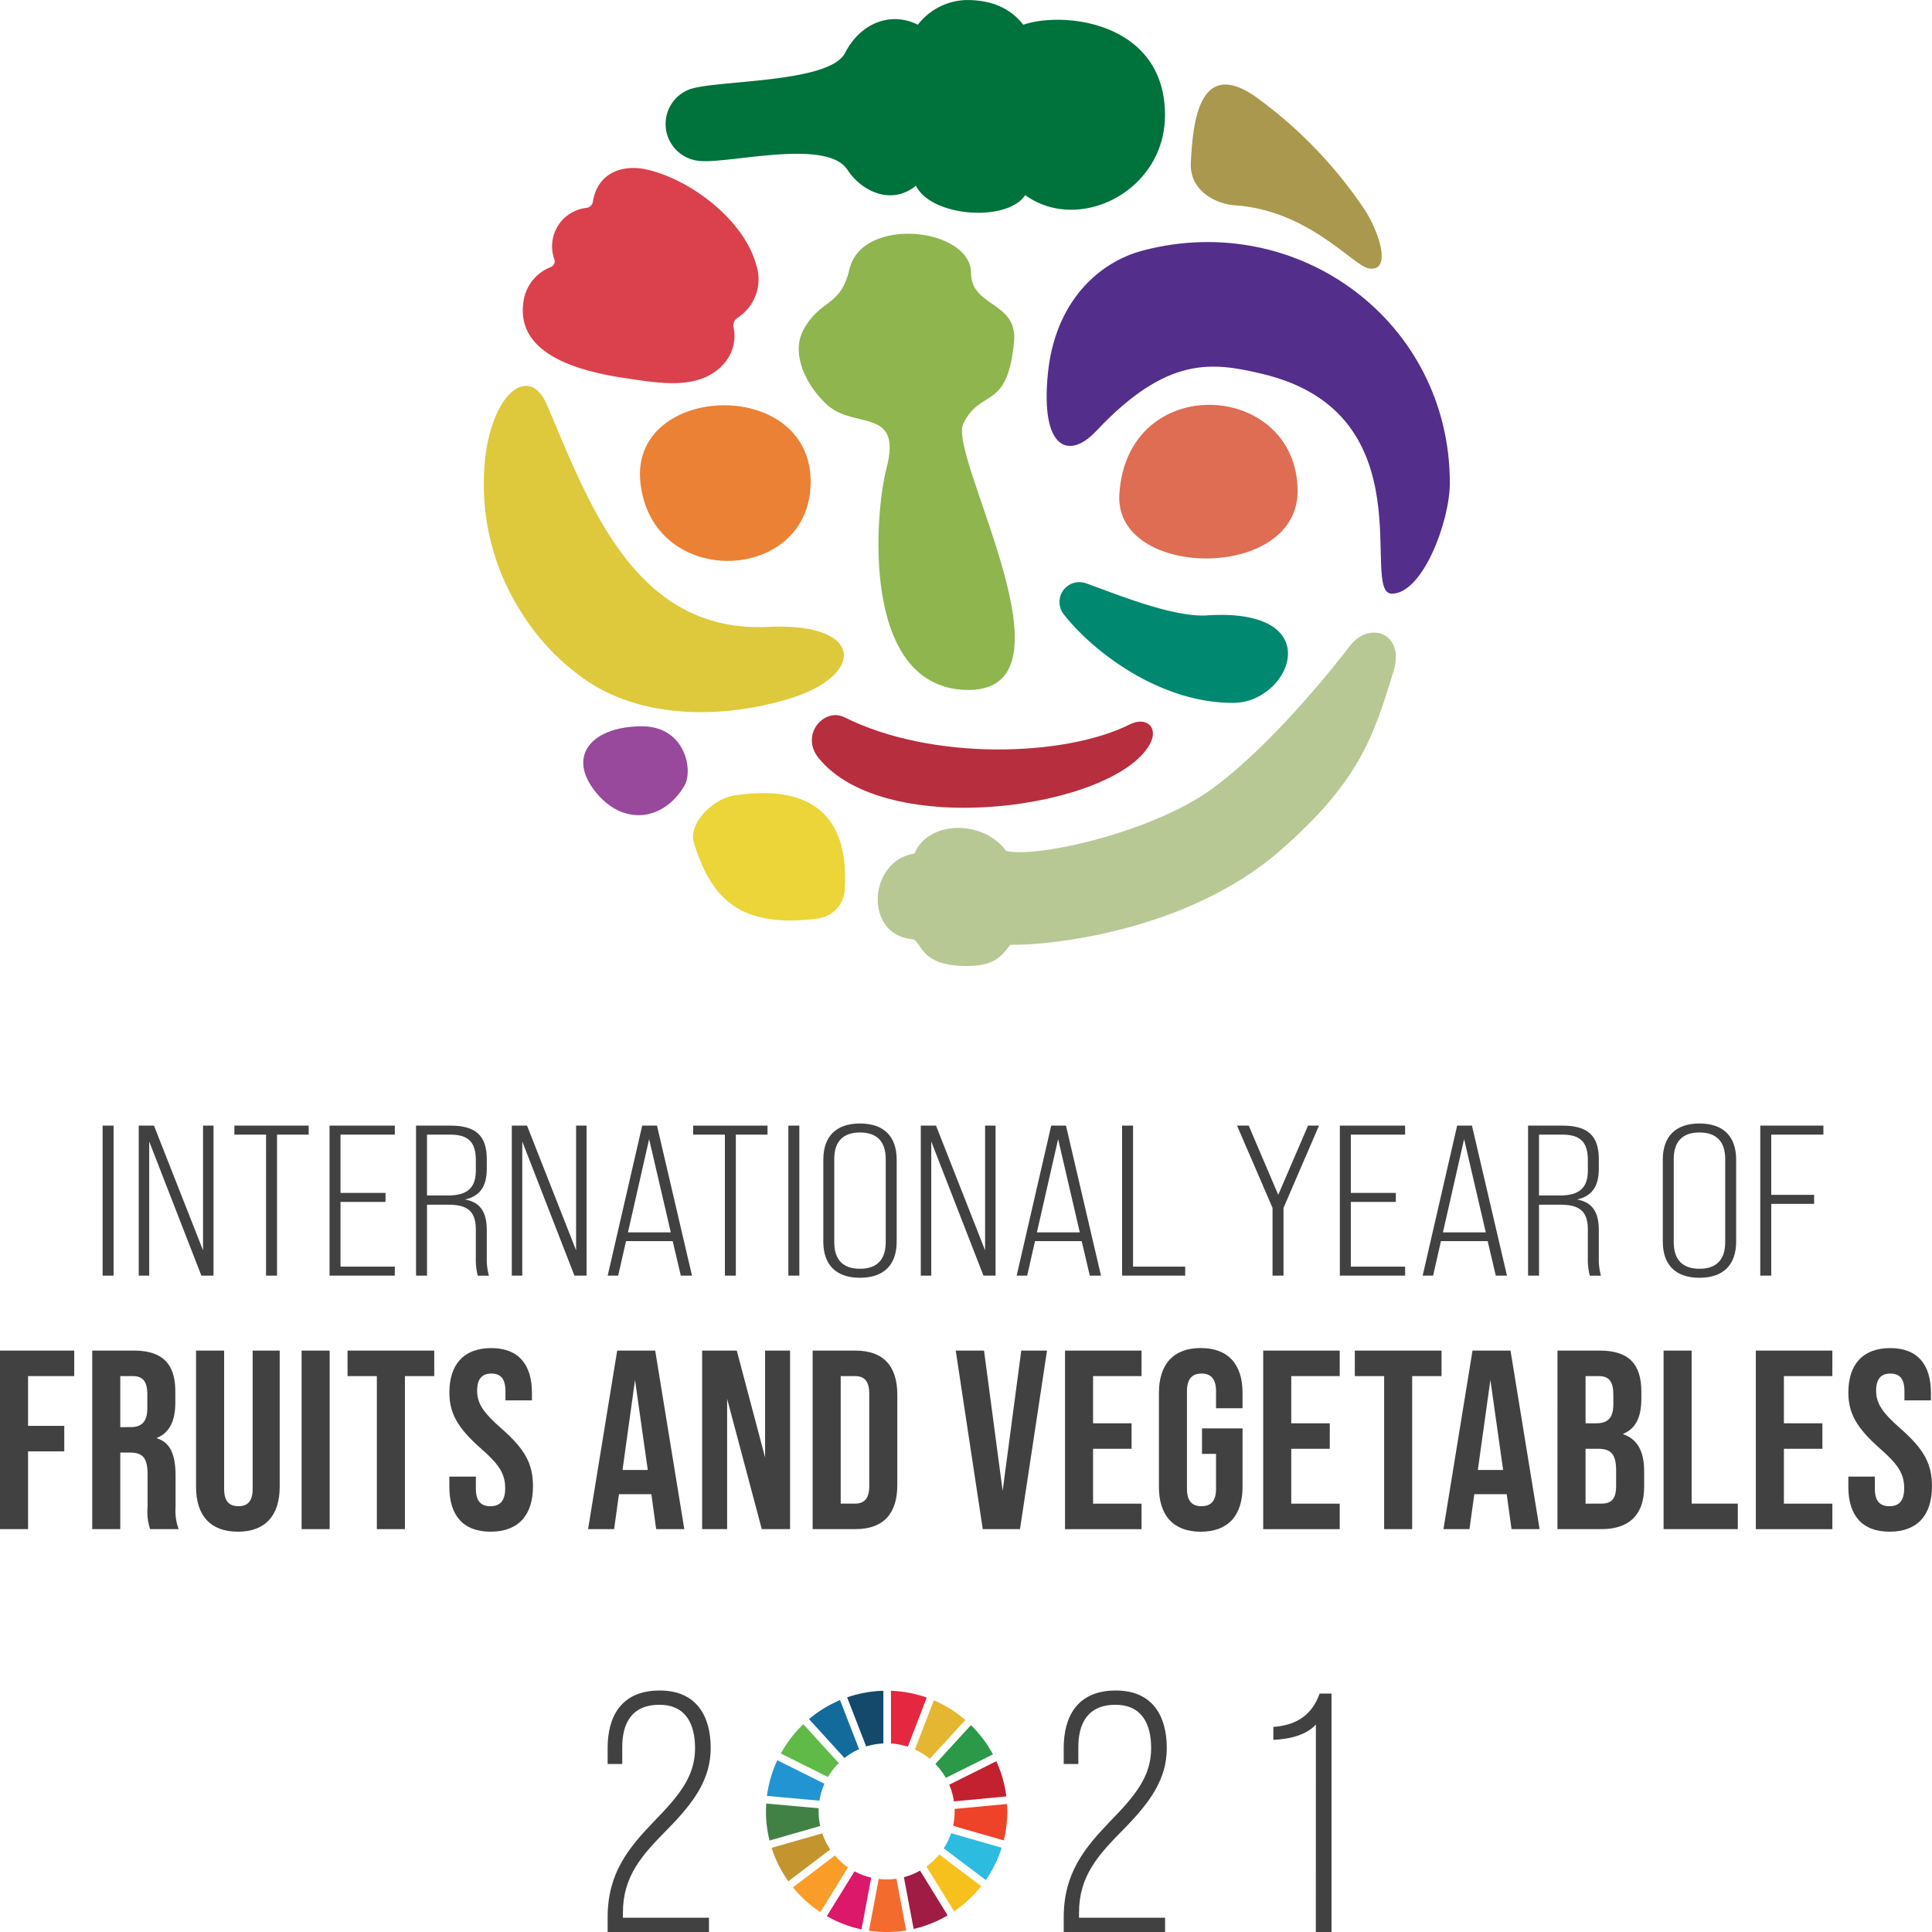 <svg id="IYFV_EN" xmlns="http://www.w3.org/2000/svg" width="246.47" height="246.473" viewBox="0 0 246.47 246.473">
  <rect id="Rectangle_12205" data-name="Rectangle 12205" width="1.397" height="19.139" transform="translate(13.092 143.598)" fill="#414142"/>
  <path id="Path_14137" data-name="Path 14137" d="M22.315,80.233h1.944l6.26,15.911V80.233h1.336V99.37H30.307L23.651,82.257V99.37H22.315Z" transform="translate(-4.617 63.365)" fill="#414142"/>
  <path id="Path_14138" data-name="Path 14138" d="M31.97,81.381H27.929V80.234h9.479v1.148H33.367V99.37h-1.4Z" transform="translate(1.972 63.366)" fill="#414142"/>
  <path id="Path_14139" data-name="Path 14139" d="M33.513,80.233h8.325v1.148H34.913v7.436h5.742v1.15H34.913v8.256h6.926V99.37H33.513Z" transform="translate(8.527 63.365)" fill="#414142"/>
  <g id="Group_27675" data-name="Group 27675" transform="translate(0 0)">
    <path id="Path_14140" data-name="Path 14140" d="M38.59,80.234h4.374c3.282,0,4.65,1.309,4.65,4.319v1.174c0,2.213-.852,3.5-2.735,3.913v.026c1.915.352,2.735,1.611,2.735,3.908v3.5a7.743,7.743,0,0,0,.274,2.3H46.459a8.632,8.632,0,0,1-.243-2.3V93.52c0-2.352-1.033-3.2-3.526-3.2h-2.7V99.37h-1.4Zm4.041,8.91c2.461,0,3.585-.928,3.585-3.2V84.662c0-2.324-.943-3.28-3.28-3.28H39.988v7.762Z" transform="translate(14.486 63.366)" fill="#414142"/>
    <path id="Path_14141" data-name="Path 14141" d="M44.21,80.233h1.944l6.26,15.911V80.233H53.75V99.37H52.2L45.546,82.257V99.37H44.21Z" transform="translate(21.082 63.365)" fill="#414142"/>
    <path id="Path_14142" data-name="Path 14142" d="M58.131,94.968H52.177l-1,4.4H49.836l4.406-19.136h1.885L60.594,99.37H59.166Zm-.241-1.119L55.125,81.956l-2.7,11.893Z" transform="translate(27.686 63.366)" fill="#414142"/>
    <path id="Path_14143" data-name="Path 14143" d="M58.9,81.381H54.855V80.234h9.482v1.148H60.295V99.37H58.9Z" transform="translate(33.577 63.366)" fill="#414142"/>
    <rect id="Rectangle_12206" data-name="Rectangle 12206" width="1.399" height="19.137" transform="translate(100.574 143.598)" fill="#414142"/>
    <path id="Path_14144" data-name="Path 14144" d="M62.492,95.172V84.727c0-3.008,1.669-4.619,4.676-4.619s4.682,1.611,4.682,4.619V95.172c0,3.008-1.672,4.619-4.682,4.619s-4.676-1.611-4.676-4.619m7.96.08V84.645c0-2.269-1.154-3.389-3.285-3.389s-3.28,1.119-3.28,3.389V95.253c0,2.269,1.154,3.389,3.28,3.389s3.285-1.119,3.285-3.389" transform="translate(42.541 63.218)" fill="#414142"/>
    <path id="Path_14145" data-name="Path 14145" d="M68.212,80.233h1.944l6.26,15.911V80.233h1.336V99.37H76.206L69.548,82.257V99.37H68.212Z" transform="translate(49.255 63.365)" fill="#414142"/>
    <path id="Path_14146" data-name="Path 14146" d="M82.134,94.968H76.18l-1,4.4H73.839l4.406-19.136H80.13L84.595,99.37H83.169Zm-.243-1.119L79.128,81.956,76.421,93.848Z" transform="translate(55.86 63.366)" fill="#414142"/>
    <path id="Path_14147" data-name="Path 14147" d="M80.025,80.233h1.4V98.222h6.653V99.37H80.025Z" transform="translate(63.121 63.365)" fill="#414142"/>
    <path id="Path_14148" data-name="Path 14148" d="M91.3,90.732l-4.529-10.5h1.49l3.768,8.831,3.8-8.831h1.4L92.7,90.732V99.37H91.3Z" transform="translate(71.04 63.365)" fill="#414142"/>
    <path id="Path_14149" data-name="Path 14149" d="M92.806,80.233h8.325v1.148H94.205v7.436h5.742v1.15H94.205v8.256h6.926V99.37H92.806Z" transform="translate(78.122 63.365)" fill="#414142"/>
    <path id="Path_14150" data-name="Path 14150" d="M105.959,94.968H100l-1,4.4H97.666l4.4-19.136h1.889L108.42,99.37h-1.426Zm-.241-1.119-2.765-11.893-2.7,11.893Z" transform="translate(83.827 63.366)" fill="#414142"/>
    <path id="Path_14151" data-name="Path 14151" d="M103.852,80.234h4.374c3.282,0,4.652,1.309,4.652,4.319v1.174c0,2.213-.854,3.5-2.737,3.913v.026c1.915.352,2.737,1.611,2.737,3.908v3.5a7.817,7.817,0,0,0,.272,2.3h-1.426a8.616,8.616,0,0,1-.246-2.3V93.52c0-2.352-1.033-3.2-3.526-3.2h-2.7V99.37h-1.4Zm4.041,8.91c2.461,0,3.585-.928,3.585-3.2V84.662c0-2.324-.941-3.28-3.28-3.28H105.25v7.762Z" transform="translate(91.087 63.366)" fill="#414142"/>
    <path id="Path_14152" data-name="Path 14152" d="M111.759,95.172V84.727c0-3.008,1.672-4.619,4.678-4.619s4.68,1.611,4.68,4.619V95.172c0,3.008-1.669,4.619-4.68,4.619s-4.678-1.611-4.678-4.619m7.962.08V84.645c0-2.269-1.154-3.389-3.285-3.389s-3.28,1.119-3.28,3.389V95.253c0,2.269,1.154,3.389,3.28,3.389s3.285-1.119,3.285-3.389" transform="translate(100.368 63.218)" fill="#414142"/>
    <path id="Path_14153" data-name="Path 14153" d="M117.48,80.233h8.052v1.148h-6.653v7.683h5.469v1.15h-5.469V99.37h-1.4Z" transform="translate(107.083 63.365)" fill="#414142"/>
    <path id="Path_14154" data-name="Path 14154" d="M49.833,142.329c0-5.641,2.648-8.854,5.989-12.323,3.082-3.167,5.165-5.641,5.165-9.243,0-3.037-1.13-5.556-4.556-5.556-3.689,0-4.732,2.6-4.732,5.382v2.169H49.833v-2.039c0-3.906,1.65-7.334,6.639-7.334,4.73,0,6.51,3.3,6.51,7.334,0,3.991-2.128,6.941-5.556,10.414-3.167,3.211-5.641,5.9-5.641,10.586v.652h10.98v1.822H49.833Z" transform="translate(27.683 102.277)" fill="#414142"/>
    <path id="Path_14155" data-name="Path 14155" d="M76.6,142.329c0-5.641,2.648-8.854,5.989-12.323,3.082-3.167,5.165-5.641,5.165-9.243,0-3.037-1.13-5.556-4.556-5.556-3.689,0-4.732,2.6-4.732,5.382v2.169H76.6v-2.039c0-3.906,1.65-7.334,6.641-7.334,4.728,0,6.508,3.3,6.508,7.334,0,3.991-2.128,6.941-5.556,10.414-3.167,3.211-5.641,5.9-5.641,10.586v.652h10.98v1.822H76.6Z" transform="translate(59.101 102.277)" fill="#414142"/>
    <path id="Path_14156" data-name="Path 14156" d="M94.328,117.515c-1.172,1.3-3.256,1.863-5.424,1.952v-1.648c3.08-.217,4.989-1.652,5.9-4.254h1.519v30.419h-2Z" transform="translate(73.542 102.489)" fill="#414142"/>
    <path id="Path_14157" data-name="Path 14157" d="M14.173,93.437h9.469v3.254H17.752v6.345h4.62v3.254h-4.62v9.922H14.173Z" transform="translate(-14.173 78.863)" fill="#414142"/>
    <path id="Path_14158" data-name="Path 14158" d="M19.586,93.437h5.3c3.708,0,5.3,1.724,5.3,5.239v1.4c0,2.341-.748,3.837-2.341,4.489v.063c1.789.554,2.372,2.245,2.372,4.819v4a6.684,6.684,0,0,0,.393,2.763H26.972a6.943,6.943,0,0,1-.326-2.8v-4.165c0-2.115-.62-2.8-2.245-2.8H23.164v9.762H19.586Zm4.88,9.762c1.335,0,2.148-.589,2.148-2.409V99.034c0-1.628-.556-2.343-1.824-2.343H23.164V103.2Z" transform="translate(-7.82 78.863)" fill="#414142"/>
    <path id="Path_14159" data-name="Path 14159" d="M25.679,110.812V93.437h3.58V111.07c0,1.626.683,2.215,1.822,2.215S32.9,112.7,32.9,111.07V93.437h3.45v17.375c0,3.645-1.822,5.728-5.337,5.728s-5.337-2.082-5.337-5.728" transform="translate(-0.668 78.863)" fill="#414142"/>
    <rect id="Rectangle_12207" data-name="Rectangle 12207" width="3.579" height="22.774" transform="translate(38.476 172.301)" fill="#414142"/>
    <path id="Path_14160" data-name="Path 14160" d="M38.31,96.691H34.568V93.437H45.631v3.254H41.889v19.521H38.31Z" transform="translate(9.766 78.863)" fill="#414142"/>
    <path id="Path_14161" data-name="Path 14161" d="M40.545,110.988v-1.3h3.382v1.563c0,1.626.717,2.215,1.854,2.215s1.887-.589,1.887-2.278c0-1.887-.78-3.058-3.121-5.11-2.993-2.635-4-4.524-4-7.123,0-3.58,1.852-5.663,5.334-5.663s5.2,2.082,5.2,5.726v.946H47.7V98.787c0-1.628-.652-2.246-1.791-2.246s-1.822.617-1.822,2.18c0,1.656.813,2.828,3.156,4.88,2.993,2.637,3.969,4.491,3.969,7.321,0,3.711-1.887,5.793-5.4,5.793s-5.269-2.082-5.269-5.728" transform="translate(16.781 78.687)" fill="#414142"/>
    <path id="Path_14162" data-name="Path 14162" d="M56.757,111.755h-4.13l-.62,4.456H48.686L52.4,93.437h4.85l3.711,22.774H57.374Zm-.456-3.091L54.675,97.178l-1.593,11.486Z" transform="translate(26.336 78.863)" fill="#414142"/>
    <path id="Path_14163" data-name="Path 14163" d="M55.379,93.437H59.8l3.612,13.631V93.437H66.6v22.774h-3.61L58.569,99.587v16.625H55.379Z" transform="translate(34.192 78.863)" fill="#414142"/>
    <path id="Path_14164" data-name="Path 14164" d="M61.865,93.437H67.33c3.582,0,5.337,1.985,5.337,5.63v11.514c0,3.645-1.754,5.63-5.337,5.63H61.865Zm5.4,19.52c1.137,0,1.822-.585,1.822-2.213V98.9c0-1.628-.685-2.213-1.822-2.213H65.445v16.266Z" transform="translate(41.805 78.863)" fill="#414142"/>
    <path id="Path_14165" data-name="Path 14165" d="M70.262,93.437h3.61l2.377,17.894,2.373-17.894h3.286L78.46,116.211H73.711Z" transform="translate(51.662 78.863)" fill="#414142"/>
    <path id="Path_14166" data-name="Path 14166" d="M76.677,93.437h9.761v3.254H80.256v6.017h4.913v3.254H80.256v7h6.182v3.254H76.677Z" transform="translate(59.19 78.863)" fill="#414142"/>
    <path id="Path_14167" data-name="Path 14167" d="M82.188,110.988V99.013c0-3.643,1.822-5.726,5.334-5.726s5.334,2.082,5.334,5.726v1.954H89.474v-2.18c0-1.628-.717-2.246-1.854-2.246s-1.856.617-1.856,2.246v12.46c0,1.626.715,2.215,1.856,2.215s1.854-.589,1.854-2.215v-4.458H87.683v-3.254h5.174v7.454c0,3.645-1.822,5.728-5.334,5.728s-5.334-2.082-5.334-5.728" transform="translate(65.659 78.687)" fill="#414142"/>
    <path id="Path_14168" data-name="Path 14168" d="M88.308,93.437h9.761v3.254H91.887v6.017H96.8v3.254H91.887v7h6.182v3.254H88.308Z" transform="translate(72.842 78.863)" fill="#414142"/>
    <path id="Path_14169" data-name="Path 14169" d="M97.426,96.691H93.685V93.437h11.063v3.254H101v19.521H97.426Z" transform="translate(79.153 78.863)" fill="#414142"/>
    <path id="Path_14170" data-name="Path 14170" d="M106.955,111.755h-4.132l-.619,4.456H98.886l3.708-22.774h4.847l3.711,22.774h-3.58Zm-.456-3.091-1.626-11.486-1.6,11.486Z" transform="translate(85.259 78.863)" fill="#414142"/>
    <path id="Path_14171" data-name="Path 14171" d="M105.578,93.437h5.4c3.708,0,5.3,1.724,5.3,5.239v.911c0,2.341-.715,3.806-2.309,4.458v.065c1.919.65,2.667,2.339,2.667,4.747v1.954c0,3.513-1.854,5.4-5.434,5.4h-5.628Zm4.978,9.271c1.335,0,2.148-.583,2.148-2.406V99.034c0-1.628-.552-2.343-1.819-2.343h-1.726v6.017Zm.65,10.249c1.2,0,1.854-.552,1.854-2.243v-1.985c0-2.117-.683-2.767-2.309-2.767h-1.593v7Z" transform="translate(93.113 78.863)" fill="#414142"/>
    <path id="Path_14172" data-name="Path 14172" d="M111.806,93.437h3.579v19.521h5.889v3.254h-9.469Z" transform="translate(100.423 78.863)" fill="#414142"/>
    <path id="Path_14173" data-name="Path 14173" d="M117.219,93.437h9.761v3.254H120.8v6.017h4.913v3.254H120.8v7h6.182v3.254h-9.761Z" transform="translate(106.776 78.863)" fill="#414142"/>
    <path id="Path_14174" data-name="Path 14174" d="M122.649,110.988v-1.3h3.382v1.563c0,1.626.717,2.215,1.854,2.215s1.887-.589,1.887-2.278c0-1.887-.78-3.058-3.122-5.11-2.993-2.635-4-4.524-4-7.123,0-3.58,1.852-5.663,5.334-5.663s5.2,2.082,5.2,5.726v.946h-3.38V98.787c0-1.628-.652-2.246-1.791-2.246s-1.822.617-1.822,2.18c0,1.656.813,2.828,3.156,4.88,2.993,2.637,3.969,4.491,3.969,7.321,0,3.711-1.887,5.793-5.4,5.793s-5.269-2.082-5.269-5.728" transform="translate(113.15 78.687)" fill="#414142"/>
    <path id="Path_14175" data-name="Path 14175" d="M66.014,122.1a8.756,8.756,0,0,1,1.38-1.774l-4.524-4.963A15.47,15.47,0,0,0,60,119.1Z" transform="translate(39.613 104.597)" fill="#60ba48"/>
    <path id="Path_14176" data-name="Path 14176" d="M67.867,120.234a8.667,8.667,0,0,1,1.9,1.189l4.539-4.952a15.443,15.443,0,0,0-4.021-2.511Z" transform="translate(48.85 102.953)" fill="#e4b631"/>
    <path id="Path_14177" data-name="Path 14177" d="M75.893,117.534l-6.013,3a8.647,8.647,0,0,1,.6,2.126l6.689-.633a15.242,15.242,0,0,0-1.278-4.489" transform="translate(51.213 107.147)" fill="#c32030"/>
    <path id="Path_14178" data-name="Path 14178" d="M70.4,122.146l6.013-3a15.55,15.55,0,0,0-2.808-3.73l-4.537,4.952a8.805,8.805,0,0,1,1.332,1.776" transform="translate(50.26 104.664)" fill="#2b9947"/>
    <path id="Path_14179" data-name="Path 14179" d="M65.84,121.019c0-.135,0-.272.011-.4l-6.691-.6c-.022.33-.033.665-.033,1a15.334,15.334,0,0,0,.454,3.721l6.463-1.854a8.52,8.52,0,0,1-.2-1.867" transform="translate(38.591 110.062)" fill="#428146"/>
    <path id="Path_14180" data-name="Path 14180" d="M70.176,123.008a8.884,8.884,0,0,1-1.633,1.535l3.532,5.719a15.581,15.581,0,0,0,3.461-3.213Z" transform="translate(49.643 113.572)" fill="#f7c11d"/>
    <path id="Path_14181" data-name="Path 14181" d="M70.308,120.987a8.454,8.454,0,0,1-.2,1.846l6.463,1.856a15.28,15.28,0,0,0,.452-3.7c0-.317-.011-.633-.03-.943l-6.689.63c0,.1,0,.209,0,.313" transform="translate(51.48 110.093)" fill="#ee4329"/>
    <path id="Path_14182" data-name="Path 14182" d="M66.056,123.067l-5.345,4.065a15.5,15.5,0,0,0,3.491,3.163l3.53-5.713a8.877,8.877,0,0,1-1.676-1.515" transform="translate(40.451 113.642)" fill="#f99d28"/>
    <path id="Path_14183" data-name="Path 14183" d="M65.88,122.629a8.66,8.66,0,0,1,.641-2.154l-6.013-3a15.356,15.356,0,0,0-1.324,4.55Z" transform="translate(38.659 107.083)" fill="#2394d2"/>
    <path id="Path_14184" data-name="Path 14184" d="M72.805,129.668l-3.526-5.713a8.616,8.616,0,0,1-2.059.837l1.243,6.606a15.219,15.219,0,0,0,4.341-1.73" transform="translate(48.092 114.684)" fill="#a01c45"/>
    <path id="Path_14185" data-name="Path 14185" d="M70.5,121.758a8.657,8.657,0,0,1-.939,1.935l5.365,4.043a15.248,15.248,0,0,0,2.03-4.124Z" transform="translate(50.835 112.105)" fill="#2dbce0"/>
    <path id="Path_14186" data-name="Path 14186" d="M68.677,124.429a8.8,8.8,0,0,1-1.252.091,9.117,9.117,0,0,1-1.011-.059l-1.243,6.606a15.47,15.47,0,0,0,4.747-.037Z" transform="translate(45.686 115.24)" fill="#f36c2e"/>
    <path id="Path_14187" data-name="Path 14187" d="M66.463,120.122a8.547,8.547,0,0,1,2.146.415l2.415-6.271a15.338,15.338,0,0,0-4.561-.863Z" transform="translate(47.202 102.298)" fill="#e5273f"/>
    <path id="Path_14188" data-name="Path 14188" d="M68.361,124.8A8.606,8.606,0,0,1,66.23,124L62.7,129.713a15.323,15.323,0,0,0,4.419,1.689Z" transform="translate(42.783 114.732)" fill="#db1869"/>
    <path id="Path_14189" data-name="Path 14189" d="M66.32,120.51a8.578,8.578,0,0,1,2.191-.391V113.4a15.422,15.422,0,0,0-4.621.843Z" transform="translate(44.182 102.295)" fill="#14496b"/>
    <path id="Path_14190" data-name="Path 14190" d="M66.939,123.82a8.749,8.749,0,0,1-1.024-2.052l-6.456,1.852a15.32,15.32,0,0,0,2.132,4.265Z" transform="translate(38.981 112.117)" fill="#c4952e"/>
    <path id="Path_14191" data-name="Path 14191" d="M66.178,121.337a8.755,8.755,0,0,1,1.861-1.126l-2.428-6.263a15.356,15.356,0,0,0-3.958,2.424Z" transform="translate(41.555 102.938)" fill="#136b9c"/>
    <path id="Path_14192" data-name="Path 14192" d="M73.506,47.4c-.35-13.143-22.97-12.134-21.727.322,1.4,13.973,22.083,13.019,21.727-.322" transform="translate(29.909 13.746)" fill="#eb8135"/>
    <path id="Path_14193" data-name="Path 14193" d="M102.614,48.919c-.05-14.062-21.783-15.373-22.742.428-.656,10.843,22.787,11.125,22.742-.428" transform="translate(62.925 13.714)" fill="#de6d54"/>
    <path id="Path_14194" data-name="Path 14194" d="M81.883,52.526c9.067-9.662,14.829-8.858,21.248-7.326,21.229,5.06,12.273,28.089,16.529,28.037,3.932-.048,7.373-9.249,7.373-14.121,0-20.5-19.227-34.854-39.1-29.674-5.806,1.513-11.262,6.632-12.175,15.684-.989,9.78,2.73,11.012,6.121,7.4" transform="translate(57.926 2.502)" fill="#532e8b"/>
    <path id="Path_14195" data-name="Path 14195" d="M78.814,67.567c-17.166.813-22.944-16.121-28.2-28.341-2.487-5.793-8.049-.606-8.049,9.958a30.175,30.175,0,0,0,4.545,16.144,29.47,29.47,0,0,0,8.978,9.367c7.119,4.558,16.91,4.6,25.4,2.05,9.71-2.924,9.8-9.769-2.68-9.178" transform="translate(19.156 12.407)" fill="#dec93d"/>
    <path id="Path_14196" data-name="Path 14196" d="M116.95,28.831c-.024-11.871-12.938-13.282-18.077-11.5-1.246-1.6-3.358-3.154-7.2-3.154a8.088,8.088,0,0,0-6.256,3.15c-3.428-1.726-7.313-.246-9.282,3.6-2.022,3.952-16.9,3.419-19.966,4.693A4.727,4.727,0,0,0,57.55,34.7c3.763.4,16.238-2.93,18.89,1.133,1.865,2.854,5.7,4.539,8.734,2.03,1.985,4.024,11.677,4.669,13.942,1.2,6.828,4.954,17.853-.476,17.833-10.232" transform="translate(31.672 -14.173)" fill="#00723b"/>
    <path id="Path_14197" data-name="Path 14197" d="M53.042,29.115A4.927,4.927,0,0,0,48.9,35.73a.779.779,0,0,1-.493.95,5.515,5.515,0,0,0-3.413,4.1c-1.228,6.582,5.971,9.056,13.071,10.082,4.011.58,9.184,1.606,12.282-1.685a5.3,5.3,0,0,0,1.415-4.743,1.165,1.165,0,0,1,.485-1.28,5.868,5.868,0,0,0,2.378-6.81C73.034,30.576,66.039,25.311,60.4,24.175c-2.461-.5-5.9.167-6.593,4.091a.963.963,0,0,1-.767.85" transform="translate(21.837 -2.602)" fill="#db414c"/>
    <path id="Path_14198" data-name="Path 14198" d="M82.038,52.119c2.265-4.632,5.637-1.511,6.482-10.486.478-5.069-5.487-4.393-5.487-8.715,0-5.8-13.925-7.365-15.518-.491-1.111,4.8-3.678,3.769-5.834,7.654-1.7,3.067.278,7.21,3.058,9.693,3.437,3.069,9.558.235,7.5,8.065-1.476,5.6-3.287,27.5,9.812,28.233,15.738.88-2.059-29.765-.011-33.952" transform="translate(40.848 1.929)" fill="#8fb54f"/>
    <path id="Path_14199" data-name="Path 14199" d="M106.836,42.606c3.022.38,1.076-5.015-.622-7.543A56.462,56.462,0,0,0,92.227,20.621c-7.284-5.006-7.917,3.856-8.162,8.439-.2,3.715,3.285,5.321,5.632,5.484,9.519.656,15.108,7.806,17.14,8.062" transform="translate(67.852 -8.35)" fill="#aa984e"/>
    <path id="Path_14200" data-name="Path 14200" d="M104.932,59.867c-4.528,8.167-33.647,12.375-42.251,1.75-2.406-2.974.715-6.493,3.3-5.2,11.277,5.637,28.241,5,36.382.915,2.172-1.089,3.748.409,2.569,2.535" transform="translate(41.75 35.089)" fill="#b72e3f"/>
    <path id="Path_14201" data-name="Path 14201" d="M70.374,79.484c1.63-4.117,8.634-4.474,11.7-.333,3.761.933,18.44-2.274,26.215-7.893,5.9-4.267,12.847-12.049,17.651-18.283,2.485-3.224,7.013-1.6,5.563,3.2C128.861,64.935,126.9,70.4,117.2,78.96,105.143,89.6,87.073,91.235,82.6,91.127c-1.111,1.391-1.922,2.706-5.55,2.706-6.393,0-5.68-3.45-7.041-3.421-6.163-.665-5.471-10.069.363-10.927" transform="translate(46.289 29.404)" fill="#b8c895"/>
    <path id="Path_14202" data-name="Path 14202" d="M54.971,67.123c1.952,6.023,4.93,11.027,15.744,9.6a3.939,3.939,0,0,0,3.5-4c.291-5.617-1.163-13.673-14.119-11.7-2.78.424-5.923,3.639-5.126,6.1" transform="translate(33.565 40.46)" fill="#ebd539"/>
    <path id="Path_14203" data-name="Path 14203" d="M61.308,64.383c1.165-1.965.107-7.562-5.367-7.584-6.273-.026-9.723,3.641-6.006,8.325,3.5,4.417,8.671,3.815,11.373-.741" transform="translate(26.004 35.859)" fill="#98499c"/>
    <path id="Path_14204" data-name="Path 14204" d="M95.2,52.573c15.7-1,10.651,11.071,3.461,11.158-9.343.115-18.066-6.515-21.814-11.388A2.532,2.532,0,0,1,79.8,48.5c3.193,1.1,10.895,4.363,15.4,4.078" transform="translate(58.786 25.93)" fill="#008970"/>
  </g>
</svg>
